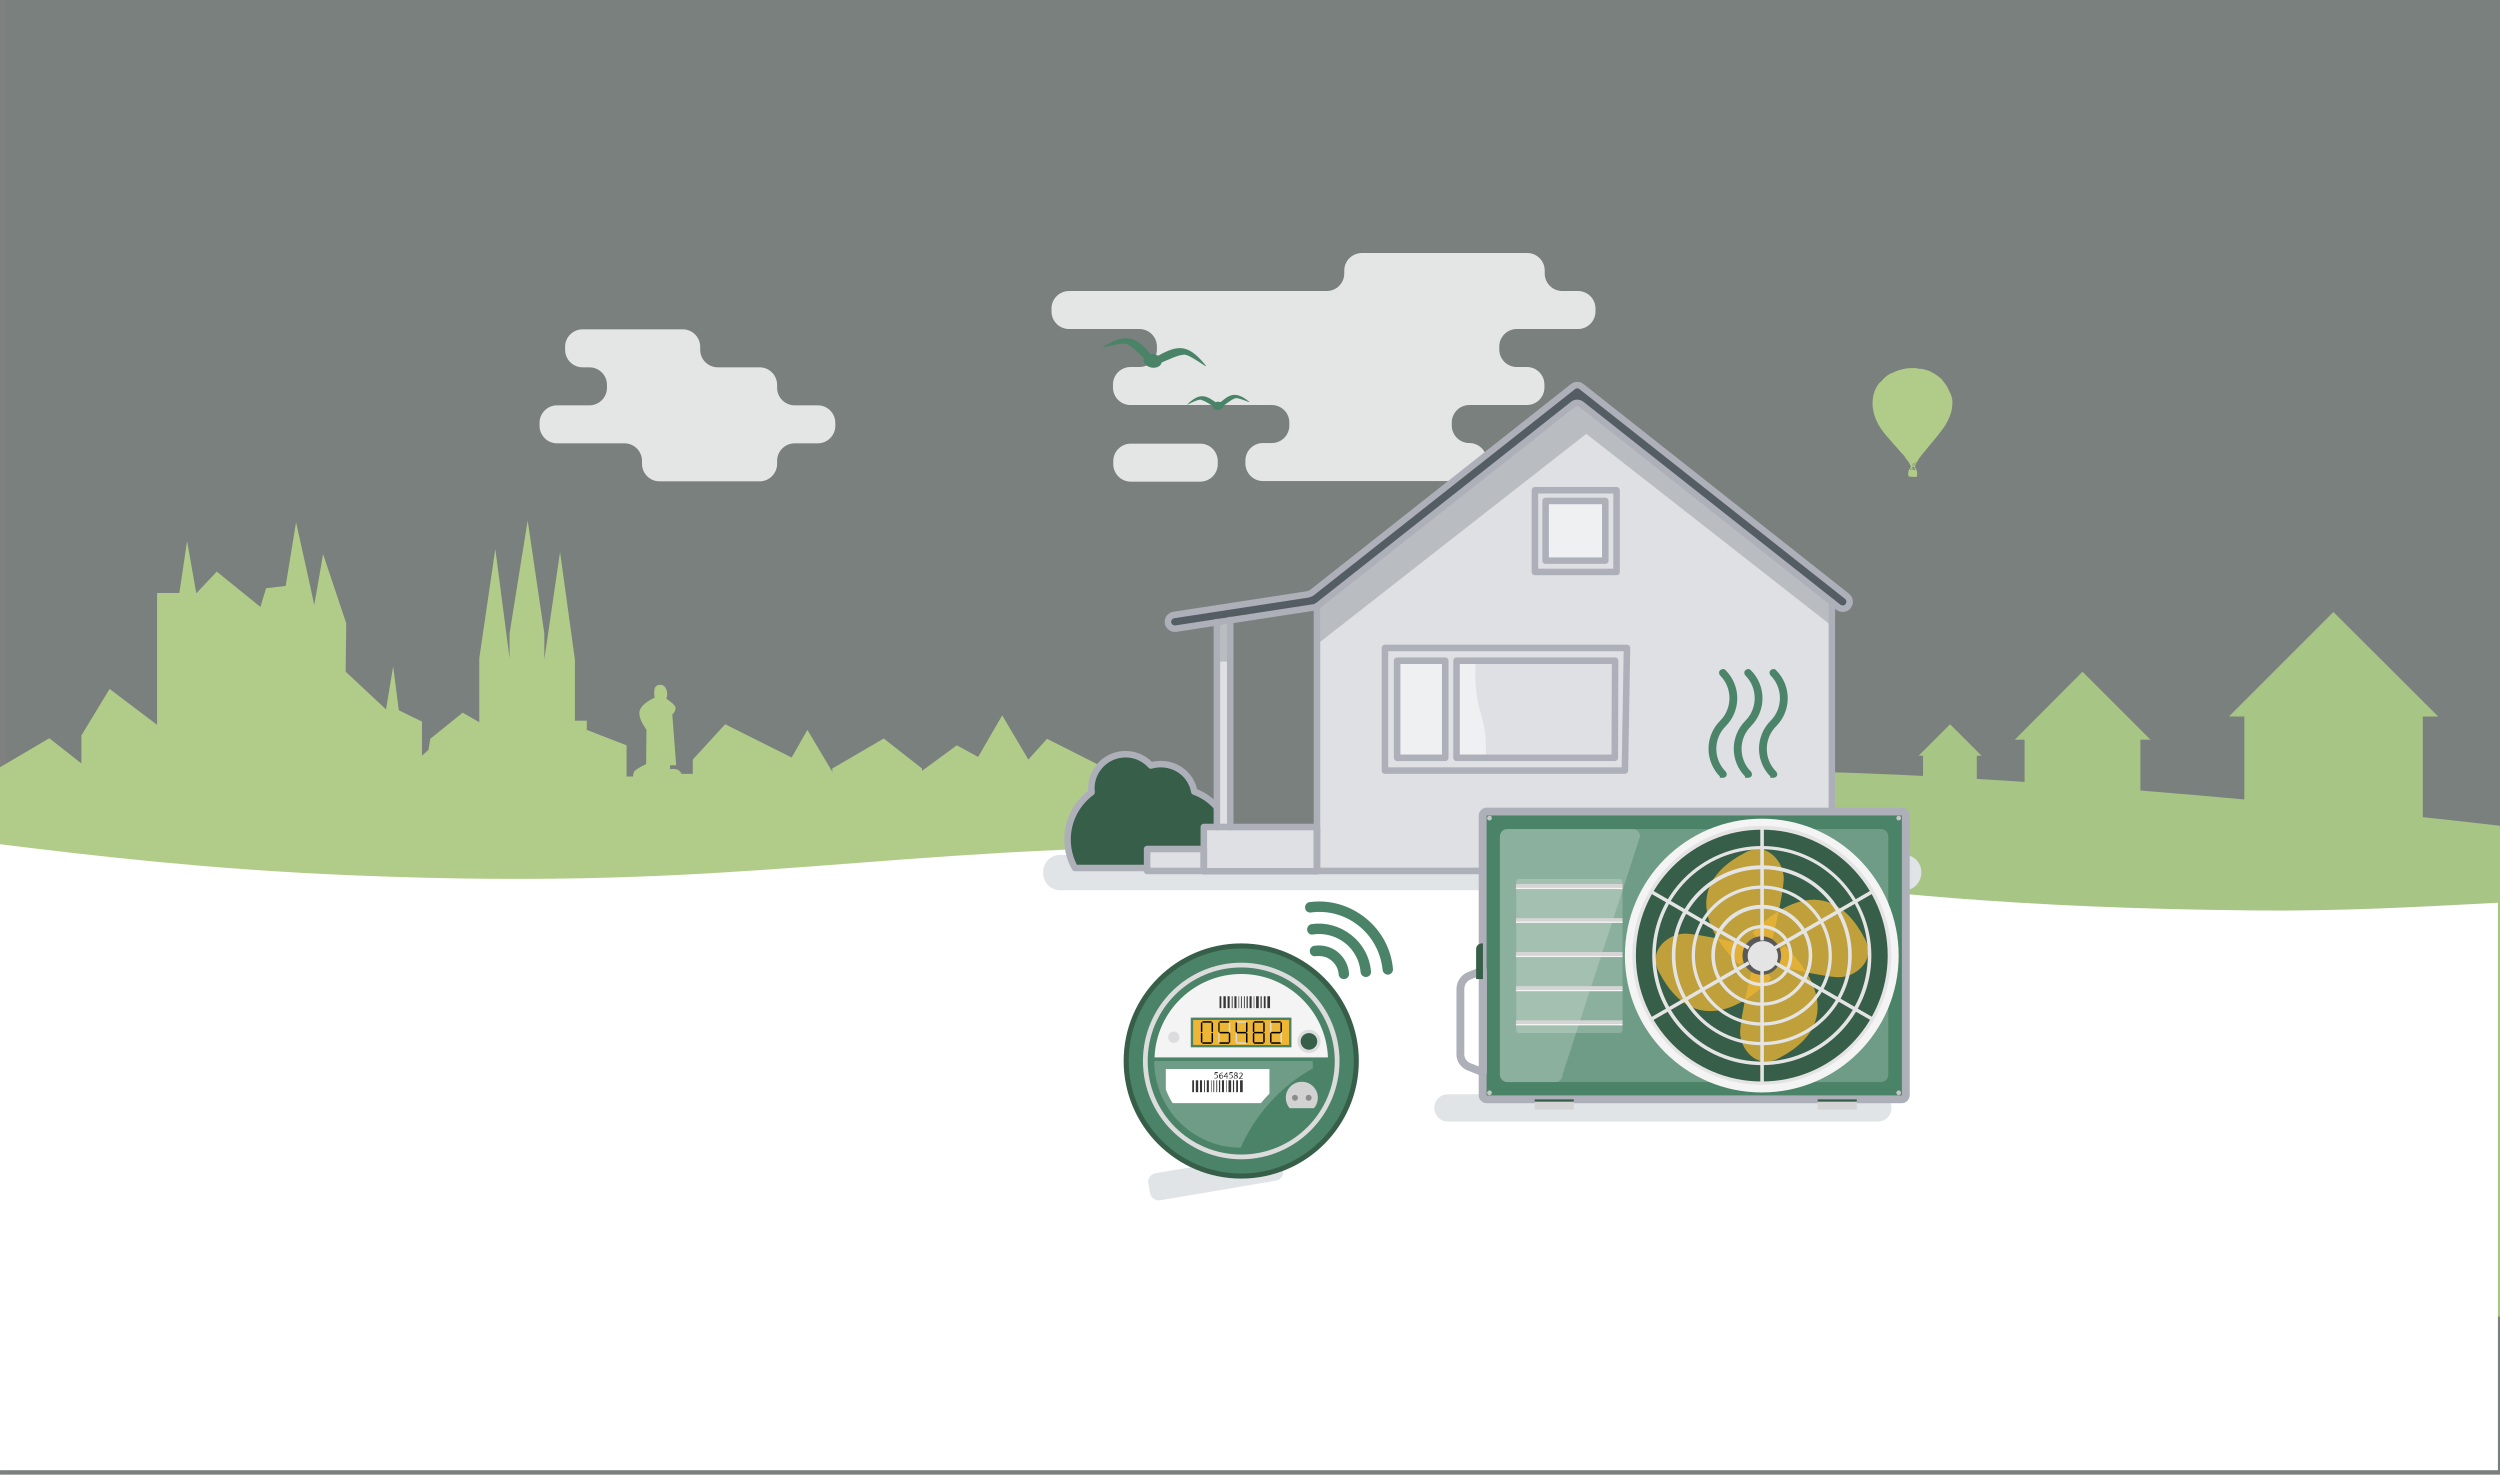 <?xml version="1.0" encoding="utf-8"?>
<!-- Generator: Adobe Illustrator 27.8.0, SVG Export Plug-In . SVG Version: 6.00 Build 0)  -->
<svg version="1.1" xmlns="http://www.w3.org/2000/svg" xmlns:xlink="http://www.w3.org/1999/xlink" x="0px" y="0px"
	 viewBox="0 0 841.9 496.6" style="enable-background:new 0 0 841.9 496.6;" xml:space="preserve">
<rect x="0" y="0" width="841.9" height="496.6" fill="#808080" stroke="none"/>
<style type="text/css">
	.st0{fill:#B1CC88;}
	.st1{fill:#4B8368;fill-opacity:0.1;}
	.st2{opacity:0.8;}
	.st3{fill:#FFFFFF;}
	.st4{display:none;}
	.st5{display:inline;}
	.st6{fill:#365E48;}
	.st7{opacity:0.2;fill:#365E48;}
	.st8{fill:#B2CD89;}
	.st9{fill:#4B8468;}
	.st10{opacity:0.5;fill:#4B8468;}
	.st11{opacity:0.2;fill:#31363A;}
	.st12{fill:#EDB635;}
	.st13{opacity:0.5;fill:#EDB635;}
	.st14{fill:#C31D27;}
	.st15{opacity:0.5;fill:#C31D27;}
	.st16{opacity:0.3;fill:#B2CD89;}
	.st17{opacity:0.7;fill:#B2CD89;}
	.st18{opacity:0.2;fill:#B2CD89;}
	.st19{fill:#E1E4E7;}
	.st20{fill:none;stroke:#AEB0B9;stroke-width:2.196;stroke-linecap:round;stroke-linejoin:round;stroke-miterlimit:10;}
	.st21{fill:#DEE0E4;}
	.st22{opacity:0.5;}
	.st23{fill:#9499A0;}
	.st24{fill:#545C64;}
	.st25{opacity:0.5;fill:#FFFFFF;}
	.st26{fill:none;stroke:#AEB0B9;stroke-width:2.196;stroke-linejoin:round;}
	.st27{fill:#4B8368;}
	.st28{fill:none;stroke:#AEB0B9;stroke-width:2.641;stroke-linecap:round;stroke-linejoin:round;stroke-miterlimit:10;}
	.st29{opacity:0.2;fill:#FFFFFF;enable-background:new    ;}
	.st30{fill:#F4F4F4;}
	.st31{opacity:0.75;}
	.st32{fill:#595959;}
	.st33{fill:#8D8D8D;}
	.st34{fill:#E4E4E4;}
	.st35{fill:#CACACA;}
	.st36{fill:#F1F1F1;}
	.st37{fill:#C7C7C7;}
	.st38{fill:#D4D4D4;}
	.st39{fill:none;stroke:#4B8468;stroke-width:2.275;stroke-miterlimit:10;}
	.st40{fill:#DCDCDC;}
	.st41{opacity:0.2;enable-background:new    ;}
	.st42{fill:#363636;}
	.st43{fill:#DCDCDE;}
	.st44{fill:#D2D2D2;}
	.st45{fill:#8C8C8C;}
</style>
<g id="Layer">
	<g>
		<path class="st0" d="M0.4,297.3c77.1,0,126.5-26.6,283.3-12.5c116.4,10.4,130.1-5.6,247.7-22.4c80.7-11.6,310.6,15.7,310.6,15.7
			v165.3L0,420.2L0.4,297.3z"/>
		<polygon class="st0" points="821.1,241.3 785.8,206.1 750.6,241.3 755.8,241.3 755.8,284.7 815.9,284.7 815.9,241.3 		"/>
		<polygon class="st0" points="667.3,254.5 656.7,243.9 646.1,254.5 647.6,254.5 647.6,268.7 665.7,268.7 665.7,254.5 		"/>
		<polygon class="st0" points="724.2,249.1 701.3,226.2 678.5,249.1 681.8,249.1 681.8,279.6 720.8,279.6 720.8,249.1 		"/>
	</g>
	<rect id="bg_00000122699275559944321190000009330964211095638419_" x="2.1" class="st1" width="841.9" height="496.4"/>
	<g class="st2">
		<path class="st3" d="M404.2,162.2h-23.4c-3.3,0-5.9-2.7-5.9-5.9v-1c0-3.3,2.7-5.9,5.9-5.9h23.4c3.3,0,5.9,2.7,5.9,5.9v1
			C410.1,159.6,407.4,162.2,404.2,162.2z"/>
		<path class="st3" d="M204.4,130.6v-1c0-3.3-2.7-5.9-5.9-5.9h-2.3c-3.3,0-5.9-2.7-5.9-5.9v-1c0-3.3,2.7-5.9,5.9-5.9h33.7
			c3.3,0,5.9,2.7,5.9,5.9v1c0,3.3,2.7,5.9,5.9,5.9h14.1c3.3,0,5.9,2.7,5.9,5.9v1c0,3.3,2.7,5.9,5.9,5.9h7.8c3.3,0,5.9,2.7,5.9,5.9v1
			c0,3.3-2.7,5.9-5.9,5.9h-7.8c-3.3,0-5.9,2.7-5.9,5.9v1c0,3.3-2.7,5.9-5.9,5.9h-33.7c-3.3,0-5.9-2.7-5.9-5.9v-1
			c0-3.3-2.7-5.9-5.9-5.9h-22.7c-3.3,0-5.9-2.7-5.9-5.9v-1c0-3.3,2.7-5.9,5.9-5.9h10.9C201.7,136.5,204.4,133.9,204.4,130.6z"/>
		<path class="st3" d="M458.7,85.2h55.6c3.3,0,5.9,2.7,5.9,5.9v1c0,3.3,2.7,5.9,5.9,5.9h5.3c3.3,0,5.9,2.7,5.9,5.9v1
			c0,3.3-2.7,5.9-5.9,5.9h-20.6c-3.3,0-5.9,2.7-5.9,5.9v1c0,3.3,2.7,5.9,5.9,5.9h3.4c3.3,0,5.9,2.7,5.9,5.9v1c0,3.3-2.7,5.9-5.9,5.9
			h-19.4c-3.3,0-5.9,2.7-5.9,5.9v1c0,3.3,2.7,5.9,5.9,5.9l0,0c3.3,0,5.9,2.7,5.9,5.9v1c0,3.3-2.7,5.9-5.9,5.9h-69.5
			c-3.3,0-5.9-2.7-5.9-5.9v-1c0-3.3,2.7-5.9,5.9-5.9h3c3.3,0,5.9-2.7,5.9-5.9v-1c0-3.3-2.7-5.9-5.9-5.9h-47.6
			c-3.3,0-5.9-2.7-5.9-5.9v-1c0-3.3,2.7-5.9,5.9-5.9h3c3.3,0,5.9-2.7,5.9-5.9v-1c0-3.3-2.7-5.9-5.9-5.9H360c-3.3,0-5.9-2.7-5.9-5.9
			v-1c0-3.3,2.7-5.9,5.9-5.9h86.8c3.3,0,5.9-2.7,5.9-5.9v-1C452.7,87.8,455.4,85.2,458.7,85.2z"/>
	</g>
	<g>
		<polygon class="st0" points="346.3,255.8 337.5,240.9 329.4,254.9 322.2,251 309.4,260.4 309.4,336.6 373,336.6 373,259.1 
			352.6,248.8 		"/>
		<polygon class="st0" points="297.6,248.7 280.3,258.8 280.3,336.6 310.5,336.6 310.5,258.8 		"/>
		<polygon class="st0" points="562.8,262.1 553.8,251 545.5,261.4 538.2,258.5 525,265.6 525,322.6 590.2,322.6 590.2,264.6 
			569.2,256.9 		"/>
		<polygon class="st0" points="508.9,256.8 491.2,264.4 491.2,322.6 522.2,322.6 522.2,264.4 		"/>
		<path class="st0" d="M266.6,255.1l-22.4-11.2l-10.9,11.9v4.8h-3.8c0,0-0.5-1.2-1.6-1.5c-1.1-0.3-2.3-0.1-2.3-0.1l0.1-1.3h2
			l-1.3-17.1c0,0,1.1-0.9,1.1-2.2c0-0.9-1.9-2.3-3.1-3.1c0.2-0.5,0.3-1,0.3-1.6c0-1.7-1-3.1-2.2-3.1c-2.1,0-2.2,1.4-2.2,3.1
			c0,0.5,0.1,0.9,0.2,1.3l-0.2,0c-1.3,0.6-5,2.6-5,5.1c0,2.6,2.4,5.6,2.4,5.6l-0.1,11.6c0,0-3.4,1.6-4,2.5c-0.5,0.9-0.4,1.7-0.4,1.7
			H211V251l-13.4-5.2v-3.1h-4v-20.6l-5-36.2l-5.3,36.2v-8.8l-5.6-38l-6.1,38v8.4l-4.8-36.8l-5.4,36.8v21.5l-5.6-3.2l-10.9,8.8
			l-0.6,3.7l-2.2,2V243l-7.8-3.8l-1.9-14.8l-2.4,14.5l-13.6-12.7l0.2-16.3l-7.8-23.3c0,0-3,17.5-3,17.1c0-0.5-6.1-27.8-6.1-27.8
			l-3.5,21.4l-6.6,0.8l-1.9,6.3l-14.7-11.9l-6.9,7.3L63,182.2l-2.6,17.5h-7.5v44.4l-16-12.1l-9.5,15.7v9.4l-10.8-8.5l-17.3,10.2
			v77.8H281v-75.5l-9.1-15.3L266.6,255.1z"/>
	</g>
	<path id="wave_00000068671842879514005510000006992855284665150886_" class="st3" d="M-0.8,284.2c31.6,3.9,70.8,8.6,120.2,10.6
		c133.9,5.5,172-10,303.1-10c150.1,0,174.4,20.3,336.6,21.8c29.1,0.3,55.8-1.2,82.1-2.6v191.1H-0.8V284.2z"/>
	<g class="st4">
		<g class="st5">
			<g>
				<g>
					<path class="st6" d="M3425.2,2437.4C3425.2,2437.4,3425.2,2437.4,3425.2,2437.4L3425.2,2437.4h20.9c9,0,16.2,11.8,16.2,26.3
						s-7.3,26.3-16.2,26.3h-20.8v0c0,0-0.1,0-0.1,0c-9,0-16.2-11.8-16.2-26.3S3416.2,2437.4,3425.2,2437.4z"/>
					<path class="st7" d="M3425.2,2437.4C3425.2,2437.4,3425.2,2437.4,3425.2,2437.4L3425.2,2437.4h20.9c9,0,16.2,11.8,16.2,26.3
						s-7.3,26.3-16.2,26.3h-20.8v0c0,0-0.1,0-0.1,0c-9,0-16.2-11.8-16.2-26.3S3416.2,2437.4,3425.2,2437.4z"/>
				</g>
				<g>
					<path class="st6" d="M3519.6,2437.4C3519.6,2437.4,3519.6,2437.4,3519.6,2437.4L3519.6,2437.4h20.9c9,0,16.2,11.8,16.2,26.3
						s-7.3,26.3-16.2,26.3h-20.8v0c0,0-0.1,0-0.1,0c-9,0-16.2-11.8-16.2-26.3S3510.6,2437.4,3519.6,2437.4z"/>
					<path class="st7" d="M3519.6,2437.4C3519.6,2437.4,3519.6,2437.4,3519.6,2437.4L3519.6,2437.4h20.9c9,0,16.2,11.8,16.2,26.3
						s-7.3,26.3-16.2,26.3h-20.8v0c0,0-0.1,0-0.1,0c-9,0-16.2-11.8-16.2-26.3S3510.6,2437.4,3519.6,2437.4z"/>
				</g>
			</g>
			<path class="st8" d="M3319.9,2417.5l-4.8,4.1c-2.3,1.9-3.2,5-2.6,7.9l1.1,4.6L3319.9,2417.5z"/>
			<g>
				<path class="st9" d="M3311.3,2444.1L3311.3,2444.1c0.8-9,3.2-17.7,6.9-25.9l1.6-3.5h39.6l-20.5,59.1l0,0
					c-7.2-1.8-13.9-5.3-19.5-10.2l-0.5-0.4C3313.5,2458.5,3310.6,2451.4,3311.3,2444.1z"/>
				<path class="st10" d="M3311.3,2444.1L3311.3,2444.1c0.8-9,3.2-17.7,6.9-25.9l1.6-3.5h39.6l-20.5,59.1l0,0
					c-7.2-1.8-13.9-5.3-19.5-10.2l-0.5-0.4C3313.5,2458.5,3310.6,2451.4,3311.3,2444.1z"/>
			</g>
			<g>
				<path class="st8" d="M3363.9,2490c9,0,16.2-11.8,16.2-26.3s-7.3-26.3-16.2-26.3H3343v52.6H3363.9z"/>
				<ellipse class="st8" cx="3342.9" cy="2463.7" rx="16.2" ry="26.3"/>
				<ellipse class="st11" cx="3342.9" cy="2463.7" rx="11.4" ry="16.6"/>
			</g>
			<g>
				<path class="st12" d="M3482.4,2473.8l39.1-62.7c0,0-30.9-31.2-98.4-31.2c-58.4,0-93.4,19.3-103.2,34.9l23.2,22.7
					c22.4,0,22.3,23.8,25.4,33.8c0.5,1.6,1.9,2.6,3.5,2.6H3482.4"/>
				<path class="st13" d="M3431.3,2473.8l24.7-17.2l65.5-45.5c0,0-30.9-31.2-98.4-31.2c-58.4,0-93.4,19.3-103.2,34.9l23.2,22.7
					c22.4,0,22.3,23.8,25.4,33.8c0.5,1.6,1.9,2.6,3.5,2.6h110.5"/>
			</g>
			<g>
				<path class="st8" d="M3458.3,2490c9,0,16.2-11.8,16.2-26.3s-7.3-26.3-16.2-26.3h-20.8v52.6H3458.3z"/>
				<ellipse class="st8" cx="3437.4" cy="2463.7" rx="16.2" ry="26.3"/>
				<ellipse class="st11" cx="3437.4" cy="2463.7" rx="11.4" ry="16.6"/>
			</g>
			<g>
				<path class="st14" d="M3466,2468.6c-2-11.7-13.7-31.2-28.5-31.2l-14.4-26.3c0,0,86.5,0,98.4,0c6.3,0,35.6,10.6,46.3,21.3
					c7.5,7.5,8.3,15,9.1,34.2c0.2,3.9-3.4,7.3-7.7,7.3c-36.3,0-80.2,0.1-96.2,0.2C3469.4,2474,3466.5,2471.8,3466,2468.6z"/>
				<path class="st15" d="M3466,2468.6c-2-11.7-13.7-31.2-28.5-31.2l-14.4-26.3c0,0,86.5,0,98.4,0c6.3,0,35.6,10.6,46.3,21.3
					c7.5,7.5,8.3,15,9.1,34.2c0.2,3.9-3.4,7.3-7.7,7.3c-36.3,0-80.2,0.1-96.2,0.2C3469.4,2474,3466.5,2471.8,3466,2468.6z"/>
			</g>
			<path class="st16" d="M3423.1,2379.9c67.1,0,97.7,30.8,98.4,31.2c0,0,0,0,0,0h-67.9c0,0-29.2-25.2-48.5-30.6
				C3410.8,2380.1,3416.8,2379.9,3423.1,2379.9z"/>
			<path class="st17" d="M3507,2438c-9.3-3.5-37.4-13.4-45.1-10.9s10.9,11.8,15.6,13c4.7,1.2,7.7-1.2,14.8,2.2
				S3518.3,2442.2,3507,2438z"/>
			<path class="st14" d="M3391.7,2474.2c0.1,0,0.1,0,0.2-0.1c0.2-0.1,0.2-0.3,0.1-0.5c-0.1-0.2-13.9-20.9-13.9-62.5
				c0-0.2-0.2-0.4-0.4-0.4c-0.2,0-0.4,0.2-0.4,0.4c0,41.8,13.9,62.7,14,62.9C3391.5,2474.1,3391.6,2474.2,3391.7,2474.2z"/>
			<path class="st18" d="M3540.8,2442.1C3540.8,2442.1,3540.8,2442.1,3540.8,2442.1l18.8-4.3c0.2,0,0.3-0.2,0.3-0.4
				c0-0.2-0.2-0.3-0.4-0.3l-18.6,4.3l-30.8-3.5c-0.2,0-0.4,0.1-0.4,0.3c0,0.2,0.1,0.4,0.3,0.4L3540.8,2442.1
				C3540.7,2442.1,3540.8,2442.1,3540.8,2442.1z"/>
			<path class="st18" d="M3343,2437.8c0.1,0,0.2,0,0.3-0.1c0.1-0.1,0.1-0.4,0-0.5c-6.5-6.4-10-21.4-10-29.7c0-0.2-0.2-0.4-0.4-0.4
				c-0.2,0-0.4,0.2-0.4,0.4c0,8.5,3.6,23.7,10.2,30.2C3342.8,2437.7,3342.9,2437.8,3343,2437.8z"/>
			<path class="st8" d="M3395.6,2418.2h-9.3c-0.7,0-1.3-0.6-1.3-1.3l0,0c0-0.7,0.6-1.3,1.3-1.3h9.3c0.7,0,1.3,0.6,1.3,1.3l0,0
				C3396.9,2417.7,3396.3,2418.2,3395.6,2418.2z"/>
			<path class="st8" d="M3354.8,2418.2h-9.3c-0.7,0-1.3-0.6-1.3-1.3l0,0c0-0.7,0.6-1.3,1.3-1.3h9.3c0.7,0,1.3,0.6,1.3,1.3l0,0
				C3356.1,2417.7,3355.5,2418.2,3354.8,2418.2z"/>
			<path class="st17" d="M3560.1,2438.3c1.9-1.2,5.1-3,8.6-4.9c2,2.2,3.5,4.5,4.6,7.1c-1.1,0.2-2.3,0.7-3.8,1.9
				C3565,2445.8,3552.8,2442.8,3560.1,2438.3z"/>
			<path class="st16" d="M3441.6,2411.1h-94.9c-4.9,0-9.6-1.3-13.8-3.6l0,0c0,0,15.4-13.9,46.3-20c12.7-2.5,24.7-3.4,28.4-3.2
				C3416.4,2389,3430,2398.8,3441.6,2411.1z"/>
			<path class="st8" d="M3498.5,2469.4h67.4c1.6,0,2.5-1.9,1.4-3.1l-1.7-2c-0.4-0.4-0.9-0.6-1.4-0.6h-64c-0.5,0-1.1,0.2-1.4,0.6
				l-1.7,2C3496,2467.5,3496.9,2469.4,3498.5,2469.4z"/>
			<path class="st8" d="M3321.6,2438.1l4.2,0.8v-11.5l-4.2,0.8c-0.6,0.1-1,0.9-1,1.8v6.3C3320.6,2437.2,3321,2437.9,3321.6,2438.1z"
				/>
		</g>
	</g>
	<g>
		<path class="st19" d="M641.3,299.8H357c-3.1,0-5.7-2.5-5.7-5.7v-0.5c0-3.1,2.5-5.7,5.7-5.7h284.3c3.1,0,5.7,2.5,5.7,5.7v0.5
			C646.9,297.3,644.4,299.8,641.3,299.8z"/>
		<g>
			<path class="st6" d="M402.2,266.6c-0.3-1.7-1-3.3-2.1-4.8c-3-3.9-8-5.3-12.5-4c-2.7-3-6.9-4.5-11.2-3.5
				c-5.7,1.3-9.5,6.8-8.8,12.5c-4.9,3.6-8.1,9.4-8.1,15.9c0,3.5,0.9,6.8,2.5,9.6h49.9c1.4-2.6,2.3-5.6,2.3-8.8
				C414.2,275.8,409.2,269.1,402.2,266.6z"/>
		</g>
		<path class="st20" d="M402.2,266.6c-0.3-1.7-1-3.3-2.1-4.8c-3-3.9-8-5.3-12.5-4c-2.7-3-6.9-4.5-11.2-3.5
			c-5.7,1.3-9.5,6.8-8.8,12.5c-4.9,3.6-8.1,9.4-8.1,15.9c0,3.5,0.9,6.8,2.5,9.6h49.9c1.4-2.6,2.3-5.6,2.3-8.8
			C414.2,275.8,409.2,269.1,402.2,266.6z"/>
		<g>
			<polygon class="st21" points="530.8,132.7 443.5,201 443.5,278.5 414.3,278.5 414.3,206.8 409.8,206.8 409.8,278.5 405.4,278.5 
				405.4,285.9 386.3,285.9 386.3,293.3 616.9,293.3 616.9,200 			"/>
		</g>
		<g class="st22">
			<g>
				<rect x="409.8" y="206.8" class="st23" width="4.5" height="16"/>
			</g>
			<g>
				<polygon class="st23" points="530.8,132.7 443.5,201 443.5,217 534.2,146.1 616.9,210.8 616.9,200 				"/>
			</g>
		</g>
		<path class="st24" d="M619.1,204.5l-86.5-68.3c-0.9-0.7-2.1-0.7-2.9,0l-85.8,67.7c-0.5,0.4-1,0.6-1.7,0.7l-46.2,7.1
			c-1.4,0.2-2.7-0.9-2.7-2.3l0,0c0-1.1,0.8-2.1,2-2.3l44.9-6.9c0.6-0.1,1.2-0.3,1.7-0.7l87.8-69.3c0.9-0.7,2.1-0.7,2.9,0l89.4,70.6
			c0.9,0.7,1.2,2.1,0.5,3.1l-0.1,0.1C621.8,205.1,620.2,205.3,619.1,204.5z"/>
		<rect x="470.5" y="222.5" class="st25" width="16.2" height="32.7"/>
		<path class="st25" d="M500.3,255.2h-9.7v-32.7h6.4c0,0-0.5,3.9,0.1,10s2.7,10.2,3.1,15S500.3,255.2,500.3,255.2z"/>
		<g>
			<polyline class="st20" points="443.5,204.2 443.5,293.3 616.9,293.3 616.9,202.8 			"/>
			<rect x="405.4" y="278.5" class="st20" width="38.1" height="14.9"/>
			<line class="st20" x1="414.3" y1="208.8" x2="414.3" y2="278.5"/>
			<line class="st20" x1="409.8" y1="278.5" x2="409.8" y2="209.5"/>
			<rect x="386.3" y="285.9" class="st20" width="19.1" height="7.4"/>
			<path class="st20" d="M619.1,204.5l-86.5-68.3c-0.9-0.7-2.1-0.7-2.9,0l-85.8,67.7c-0.5,0.4-1,0.6-1.7,0.7l-46.2,7.1
				c-1.4,0.2-2.7-0.9-2.7-2.3l0,0c0-1.1,0.8-2.1,2-2.3l44.9-6.9c0.6-0.1,1.2-0.3,1.7-0.7l87.8-69.3c0.9-0.7,2.1-0.7,2.9,0l89.4,70.6
				c0.9,0.7,1.2,2.1,0.5,3.1l-0.1,0.1C621.8,205.1,620.2,205.3,619.1,204.5z"/>
		</g>
		<g class="st4">
			<g class="st5">
				<g>
					<path class="st6" d="M694.2,191.8c0-11-8.3-19.9-18.9-21.2c0-0.1,0-0.3,0-0.4c0-13.9-11.3-25.2-25.2-25.2
						c-9.2,0-17.2,4.9-21.6,12.2c-5-2.9-11.3-3.3-16.9-0.7c-8.9,4.1-12.9,14.4-9.4,23.4c-5.8,4.6-9.6,11.8-9.6,19.8
						c0,13.9,11.3,25.2,25.2,25.2c0.1,0,0.3,0,0.4,0c1.2,9.9,11,15.6,20.5,15.6c-0.2,9.8-0.5,53.4-0.5,53.4h12.1l-1.1-55.6
						c18.1,8.6,34.9-6.6,34.9-18.3c0-3.2-0.7-6.2-2-8.9C689.4,207.5,694.2,200.2,694.2,191.8z"/>
				</g>
			</g>
			<g class="st5">
				<g>
					<path class="st26" d="M694.2,191.8c0-11-8.3-19.9-18.9-21.2c0.3-14.1-11.2-25.7-25.2-25.6c-9.2,0-17.2,4.9-21.6,12.2
						c-14.9-8.5-32.6,6.5-26.3,22.7c-5.8,4.6-9.6,11.8-9.6,19.8c0,14.1,11.6,25.5,25.6,25.2c1.2,9.9,11,15.6,20.5,15.6
						c-0.2,9.8-0.5,53.4-0.5,53.4h12.1l-1.1-55.6c18.1,8.6,34.9-6.6,34.9-18.3c0-3.2-0.7-6.2-2-8.9
						C689.4,207.5,694.2,200.2,694.2,191.8L694.2,191.8z"/>
				</g>
			</g>
		</g>
		<g>
			<polygon class="st20" points="547.2,259.5 466.4,259.5 466.4,218.2 547.9,218.2 			"/>
			<rect x="470.5" y="222.5" class="st20" width="16.2" height="32.7"/>
			<polygon class="st20" points="543.9,222.5 490.5,222.5 490.5,255.2 543.8,255.2 			"/>
		</g>
		<rect x="516.9" y="165.1" class="st20" width="27.5" height="27.5"/>
		<rect x="520.5" y="168.7" class="st25" width="20.1" height="20.1"/>
		<rect x="520.5" y="168.7" class="st20" width="20.1" height="20.1"/>
		<g>
			<g id="Q2lmz6_00000176019134632691013150000006638086293790457508_">
				<g>
					<path class="st27" d="M405.9,122.9c-6.3-7.8-9.9-6.5-17.2-2.4c-0.6,4.5,5.5-0.6,9.6-1C400.1,118.6,407.6,125,405.9,122.9z"/>
				</g>
			</g>
			<g id="Q2lmz6_00000116941089633274164450000013334974356453983883_">
				<g>
					<path class="st27" d="M371.7,116.6c8.6-5.1,11.5-2.5,16.9,3.9c-1.1,4.4-5-2.5-8.6-4.4C378.6,114.7,369.3,117.9,371.7,116.6z"/>
				</g>
			</g>
			
				<ellipse transform="matrix(0.182 -0.983 0.983 0.182 198.16 481.025)" class="st27" cx="388.2" cy="121.4" rx="2.3" ry="3.1"/>
		</g>
		<g>
			<g id="Q2lmz6_00000090994200488871065080000002473053320080561282_">
				<g>
					<path class="st27" d="M420.6,135.2c-4.7-3.7-6.6-2.4-10.3,0.9c0.3,2.7,3.1-1.1,5.5-1.9C416.7,133.5,421.9,136.2,420.6,135.2z"
						/>
				</g>
			</g>
			<g id="Q2lmz6_00000030482661864669486840000010194760883824652951_">
				<g>
					<path class="st27" d="M399.9,136.1c4.3-4.1,6.4-3,10.3,0c0,2.7-3.2-0.8-5.6-1.4C403.7,134,398.7,137.1,399.9,136.1z"/>
				</g>
			</g>
			
				<ellipse transform="matrix(0.999 -4.230021e-02 4.230021e-02 0.999 -5.414 17.472)" class="st27" cx="410.2" cy="136.7" rx="1.8" ry="1.4"/>
		</g>
	</g>
	<path class="st19" d="M429.7,397.6l-39,6.6c-1.6,0.3-3.1-0.8-3.4-2.4l-0.6-3.3c-0.3-1.6,0.8-3.1,2.4-3.4l39-6.6
		c1.6-0.3,3.1,0.8,3.4,2.4l0.6,3.3C432.3,395.9,431.2,397.4,429.7,397.6z"/>
	<path class="st0" d="M657.5,135.3c0,1.9-0.3,3.4-0.9,4.9c-0.4,1-0.9,2-1.5,3c-0.4,0.7-1,1.4-1.5,2.1c-0.6,0.8-1.2,1.5-1.8,2.3
		c-0.5,0.6-1,1.2-1.5,1.8c-0.6,0.7-1.2,1.4-1.8,2.2c-0.5,0.6-1,1.1-1.4,1.7c-0.3,0.3-0.5,0.7-0.8,1c-0.4,0.7-0.8,1.5-1.2,2.2
		c-0.3,0.5-0.2,0.9,0,1.4c0.1,0.3,0.3,0.5,0.4,0.7c0,0.1,0.1,0.2,0.1,0.3c0,0.4,0,0.9,0,1.3c0,0.3-0.1,0.4-0.4,0.4
		c-0.7,0-1.5,0-2.2-0.1c-0.2,0-0.4-0.3-0.4-0.5c0-0.5,0-1,0.1-1.4c0.1-0.3,0.3-0.6,0.5-0.9c0.1-0.2,0.2-0.3,0.3-0.5
		c0-0.1,0-0.1,0-0.2c-0.3-0.5-0.5-1.1-0.9-1.6c-0.2-0.3-0.5-0.6-0.7-0.9c-0.1-0.1-0.1-0.1-0.2-0.2c-0.3-0.8-0.9-1.3-1.5-1.9
		c-0.9-1.1-1.9-2.2-2.8-3.2c-0.8-0.9-1.5-1.8-2.3-2.6c-0.9-1.1-1.8-2.3-2.5-3.6c-0.8-1.4-1.4-2.9-1.7-4.4c-0.4-1.7-0.4-3.4-0.1-5.1
		c0.2-1.2,0.7-2.4,1.3-3.4c0.4-0.7,0.8-1.3,1.5-1.7c0.1-0.1,0.1-0.2,0.2-0.3c0.5-0.6,1.1-1.1,1.7-1.6c0.6-0.4,1.2-0.8,2-1
		c0.3-0.1,0.5-0.3,0.8-0.4c0.7-0.3,1.4-0.5,2.2-0.7c0.8-0.2,1.6-0.4,2.4-0.4c1.1,0,2.2-0.2,3.3,0.2c0.1,0,0.1,0,0.2,0
		c0.5,0,1,0,1.5,0.2c0.4,0.1,0.8,0.2,1.1,0.3c0.6,0.1,1.1,0.4,1.6,0.7c0.3,0.2,0.6,0.3,0.9,0.5c0.3,0.2,0.7,0.4,1,0.7
		c0.3,0.2,0.5,0.3,0.7,0.5c0.5,0.4,0.9,0.8,1.2,1.3c0.3,0.4,0.6,0.8,0.9,1.2c0.5,0.7,0.9,1.5,1.2,2.3
		C657.2,133.1,657.5,134.3,657.5,135.3z M644.6,157.2c-0.2,0-0.4,0-0.5,0c-0.1,0-0.2,0.1-0.1,0.2c0.1,0.3,0.2,0.5,0.2,0.8
		c0,0,0.1,0.1,0.1,0.1c0,0,0.1-0.1,0.1-0.1C644.5,157.9,644.6,157.5,644.6,157.2z M644.8,157.4C644.8,157.4,644.7,157.4,644.8,157.4
		c-0.1,0.3-0.2,0.6-0.3,0.9c0.2,0,0.3,0,0.5,0C644.9,158,644.8,157.7,644.8,157.4z M644.7,155.9c-0.2,0.1-0.4,0.2-0.5,0.4
		c-0.3,0.4-0.2,0.3-0.1,0.6c0.1-0.2,0.2-0.4,0.3-0.6c0.2,0.1,0.3,0.2,0.2,0.4c0,0,0,0.1,0.1,0.2c0,0,0,0,0.1,0
		C644.7,156.5,644.7,156.3,644.7,155.9z M643.7,157.5C643.7,157.5,643.7,157.5,643.7,157.5c-0.2,0.2-0.4,0.5-0.5,0.7
		c0,0,0,0.1,0.1,0.1c0.1-0.1,0.3-0.1,0.3-0.2C643.6,157.9,643.6,157.7,643.7,157.5z M645.5,158.3c-0.1-0.2-0.3-0.5-0.4-0.7
		c0,0,0,0,0,0c0,0.2,0.1,0.5,0.1,0.7C645.3,158.3,645.4,158.3,645.5,158.3z M645.2,156.2C645.2,156.2,645.3,156.2,645.2,156.2
		c0.3-0.3,0.5-0.7,0.7-1.1c0,0,0,0-0.1,0C645.6,155.4,645.4,155.8,645.2,156.2z M643.9,157.7C643.9,157.7,643.9,157.7,643.9,157.7
		c-0.1,0.2-0.1,0.4-0.1,0.5c0.1,0,0.2,0,0.3,0C644.1,158.1,644,157.9,643.9,157.7z M645.4,155.6c-0.4,0.2-0.4,0.2-0.4,0.6
		C645.2,156,645.3,155.8,645.4,155.6z"/>
	<path class="st19" d="M632.4,377.7H487.6c-2.5,0-4.6-2-4.6-4.6l0,0c0-2.5,2-4.6,4.6-4.6h144.8c2.5,0,4.6,2,4.6,4.6l0,0
		C637,375.7,635,377.7,632.4,377.7z"/>
</g>
<g id="Ebene_1">
</g>
<g id="_x3C_Layer_x3E_">
	<g>
		<g>
			<g>
				<path class="st27" d="M640.5,370.2H500.6c-0.7,0-1.3-0.6-1.3-1.3v-94.3c0-0.7,0.6-1.3,1.3-1.3h139.9c0.7,0,1.3,0.6,1.3,1.3v94.3
					C641.7,369.6,641.2,370.2,640.5,370.2z"/>
				<path class="st28" d="M640.5,370.2H500.6c-0.7,0-1.3-0.6-1.3-1.3v-94.3c0-0.7,0.6-1.3,1.3-1.3h139.9c0.7,0,1.3,0.6,1.3,1.3v94.3
					C641.7,369.6,641.2,370.2,640.5,370.2z"/>
				<path class="st29" d="M505.1,361.9v-80.2c0-1.4,1.1-2.5,2.5-2.5h125.8c1.4,0,2.5,1.1,2.5,2.5v80.2c0,1.4-1.1,2.5-2.5,2.5H507.6
					C506.3,364.4,505.1,363.3,505.1,361.9z"/>
				<path class="st29" d="M505.1,361.9v-80.2c0-1.4,1.1-2.5,2.5-2.5h42.2c1.4,0,2.5,1.1,2.5,2.5l-26.1,80.2c0,1.4-1.1,2.5-2.5,2.5
					h-16.1C506.3,364.4,505.1,363.3,505.1,361.9z"/>
				<circle class="st30" cx="593.3" cy="321.8" r="46.1"/>
				<circle class="st6" cx="593.3" cy="321.8" r="43"/>
				<g>
					<g class="st31">
						<path class="st12" d="M585.7,324.9c0,0-26.4-23.1,2.2-37.9c7.3-3.8,12.9,3.4,12.8,9c-0.2,5.6-3.7,19.8-3.7,19.8L585.7,324.9z"
							/>
					</g>
					<g class="st31">
						<path class="st12" d="M596.5,329.4c0,0-23.1,26.4-37.9-2.2c-3.8-7.3,3.4-12.9,9-12.8c5.6,0.2,19.8,3.7,19.8,3.7L596.5,329.4z"
							/>
					</g>
					<g class="st31">
						<path class="st12" d="M601,318.6c0,0,26.4,23.1-2.2,37.9c-7.3,3.8-12.9-3.4-12.8-9c0.2-5.6,3.7-19.8,3.7-19.8L601,318.6z"/>
					</g>
					<g class="st31">
						<path class="st12" d="M590.2,314.1c0,0,23.1-26.4,37.9,2.2c3.8,7.3-3.4,12.9-9,12.8c-5.6-0.2-19.8-3.7-19.8-3.7L590.2,314.1z"
							/>
					</g>
					<g>
						<path class="st32" d="M599.8,321.8c0,3.6-2.9,6.5-6.5,6.5c-3.6,0-6.5-2.9-6.5-6.5c0-3.6,2.9-6.5,6.5-6.5
							C596.9,315.3,599.8,318.2,599.8,321.8z"/>
					</g>
					<g>
						<path class="st33" d="M597.5,321.8c0,2.3-1.8,4.1-4.1,4.1c-2.3,0-4.1-1.8-4.1-4.1c0-2.3,1.8-4.1,4.1-4.1
							C595.6,317.6,597.5,319.5,597.5,321.8z"/>
					</g>
				</g>
				<g>
					
						<ellipse transform="matrix(0.231 -0.973 0.973 0.231 143.482 824.957)" class="st34" cx="593.3" cy="321.8" rx="5.1" ry="5.1"/>
					<g>
						<rect x="592.8" y="278.8" class="st34" width="1.2" height="37.9"/>
					</g>
					<g>
						<rect x="592.8" y="326.8" class="st34" width="1.2" height="37.9"/>
					</g>
					<g>
						<g>
							<g>
								<path class="st34" d="M593.3,279.4c-23.4,0-42.4,19-42.4,42.4c0,23.4,19,42.4,42.4,42.4s42.4-19,42.4-42.4
									C635.7,298.4,616.7,279.4,593.3,279.4z M593.3,365.3c-24,0-43.6-19.5-43.6-43.6c0-24,19.5-43.6,43.6-43.6
									c24,0,43.6,19.5,43.6,43.6C636.9,345.8,617.4,365.3,593.3,365.3z"/>
							</g>
							<path class="st34" d="M593.3,286c-19.7,0-35.7,16-35.7,35.7c0,19.7,16,35.8,35.7,35.8s35.7-16,35.7-35.8
								C629.1,302,613.1,286,593.3,286z M593.3,358.7c-20.4,0-36.9-16.6-36.9-36.9c0-20.4,16.6-36.9,36.9-36.9
								c20.4,0,36.9,16.6,36.9,36.9C630.3,342.1,613.7,358.7,593.3,358.7z"/>
							<path class="st34" d="M593.3,292.7c-16,0-29.1,13.1-29.1,29.1c0,16,13.1,29.1,29.1,29.1s29.1-13.1,29.1-29.1
								C622.4,305.7,609.4,292.7,593.3,292.7z M593.3,352c-16.7,0-30.3-13.6-30.3-30.3c0-16.7,13.6-30.3,30.3-30.3
								c16.7,0,30.3,13.6,30.3,30.3C623.6,338.4,610,352,593.3,352z"/>
							<path class="st34" d="M593.3,299.3c-12.4,0-22.5,10.1-22.5,22.5c0,12.4,10.1,22.5,22.5,22.5s22.5-10.1,22.5-22.5
								C615.8,309.4,605.7,299.3,593.3,299.3z M593.3,345.4c-13,0-23.6-10.6-23.6-23.6c0-13,10.6-23.6,23.6-23.6
								c13,0,23.6,10.6,23.6,23.6C617,334.8,606.4,345.4,593.3,345.4z"/>
							<path class="st34" d="M593.3,306c-8.7,0-15.8,7.1-15.8,15.8c0,8.7,7.1,15.8,15.8,15.8c8.7,0,15.8-7.1,15.8-15.8
								C609.1,313,602.1,306,593.3,306z M593.3,338.7c-9.4,0-17-7.6-17-17s7.6-17,17-17c9.4,0,17,7.6,17,17S602.7,338.7,593.3,338.7
								z"/>
							<g>
								<path class="st34" d="M593.3,312.6c-5.1,0-9.2,4.1-9.2,9.2c0,5.1,4.1,9.2,9.2,9.2c5.1,0,9.2-4.1,9.2-9.2
									C602.5,316.7,598.4,312.6,593.3,312.6z M593.3,332.1c-5.7,0-10.3-4.6-10.3-10.3s4.6-10.3,10.3-10.3
									c5.7,0,10.3,4.6,10.3,10.3S599,332.1,593.3,332.1z"/>
							</g>
						</g>
						<g>
							
								<rect x="571.9" y="290.8" transform="matrix(0.5 -0.866 0.866 0.5 18.017 650.696)" class="st34" width="1.2" height="37.9"/>
						</g>
						<g>
							
								<rect x="553.6" y="333.2" transform="matrix(0.866 -0.5 0.5 0.866 -90.182 330.911)" class="st34" width="37.9" height="1.2"/>
						</g>
						<g>
							
								<rect x="613.6" y="314.8" transform="matrix(0.5 -0.866 0.866 0.5 18.018 698.754)" class="st34" width="1.2" height="37.9"/>
						</g>
						<g>
							
								<rect x="595.2" y="309.2" transform="matrix(0.866 -0.5 0.5 0.866 -72.595 348.516)" class="st34" width="37.9" height="1.2"/>
						</g>
					</g>
				</g>
				<g>
					<g>
						<g>
							<rect x="510.5" y="297.7" class="st35" width="35.9" height="1.2"/>
						</g>
						<rect x="510.5" y="298.9" class="st36" width="35.9" height="0.5"/>
					</g>
					<g>
						<g>
							<rect x="510.5" y="309.2" class="st35" width="35.9" height="1.2"/>
						</g>
						<rect x="510.5" y="310.3" class="st36" width="35.9" height="0.5"/>
					</g>
					<g>
						<g>
							<rect x="510.5" y="320.6" class="st35" width="35.9" height="1.2"/>
						</g>
						<rect x="510.5" y="321.8" class="st36" width="35.9" height="0.5"/>
					</g>
					<g>
						<g>
							<rect x="510.5" y="332.1" class="st35" width="35.9" height="1.2"/>
						</g>
						<rect x="510.5" y="333.3" class="st36" width="35.9" height="0.5"/>
					</g>
					<g>
						<g>
							<rect x="510.5" y="343.6" class="st35" width="35.9" height="1.2"/>
						</g>
						<rect x="510.5" y="344.8" class="st36" width="35.9" height="0.5"/>
					</g>
				</g>
				<path class="st37" d="M640.2,368c0,0.5-0.4,0.8-0.8,0.8s-0.8-0.4-0.8-0.8s0.4-0.8,0.8-0.8S640.2,367.5,640.2,368z"/>
				<path class="st37" d="M640.2,275.5c0,0.5-0.4,0.8-0.8,0.8s-0.8-0.4-0.8-0.8s0.4-0.8,0.8-0.8S640.2,275,640.2,275.5z"/>
				<path class="st37" d="M502.4,368c0,0.5-0.4,0.8-0.8,0.8c-0.5,0-0.8-0.4-0.8-0.8s0.4-0.8,0.8-0.8
					C502,367.2,502.4,367.5,502.4,368z"/>
				<path class="st37" d="M502.4,275.5c0,0.5-0.4,0.8-0.8,0.8c-0.5,0-0.8-0.4-0.8-0.8s0.4-0.8,0.8-0.8
					C502,274.7,502.4,275,502.4,275.5z"/>
				<path class="st28" d="M494.8,359.3l4.6,1.8v-34.3l-4.6,1.8c-1.8,0.7-3,2.5-3,4.5v21.8C491.7,356.8,492.9,358.6,494.8,359.3z"/>
				<path class="st6" d="M497,329.7h2.4v-12h-0.4c-1.1,0-1.9,0.9-1.9,1.9V329.7z"/>
				<g>
					<rect x="516.8" y="370.2" class="st38" width="13.2" height="3.5"/>
					<rect x="516.8" y="370.2" class="st6" width="13.2" height="0.8"/>
				</g>
				<g>
					<rect x="612.1" y="370.2" class="st38" width="13.2" height="3.5"/>
					<rect x="612.1" y="370.2" class="st6" width="13.2" height="0.8"/>
				</g>
			</g>
		</g>
		<path class="st29" d="M545.4,347.9h-33.8c-0.6,0-1-0.5-1-1V297c0-0.6,0.5-1,1-1h33.8c0.6,0,1,0.5,1,1v49.9
			C546.4,347.4,545.9,347.9,545.4,347.9z"/>
	</g>
</g>
<g id="Illustration">
	<g>
		<path class="st39" d="M580.2,260.8c0,0-0.1,0-0.1,0c-4.8-4.8-4.8-12.5,0-17.3c4.6-4.6,4.6-12.2,0-16.8c-0.1-0.1-0.1-0.2,0-0.2
			c0.1-0.1,0.2-0.1,0.2,0c4.8,4.8,4.8,12.5,0,17.3c-4.6,4.6-4.6,12.2,0,16.8c0.1,0.1,0.1,0.2,0,0.2
			C580.3,260.7,580.3,260.8,580.2,260.8z"/>
		<path class="st39" d="M588.7,260.8c0,0-0.1,0-0.1,0c-4.8-4.8-4.8-12.5,0-17.3c4.6-4.6,4.6-12.2,0-16.8c-0.1-0.1-0.1-0.2,0-0.2
			c0.1-0.1,0.2-0.1,0.2,0c4.8,4.8,4.8,12.5,0,17.3c-4.6,4.6-4.6,12.2,0,16.8c0.1,0.1,0.1,0.2,0,0.2
			C588.8,260.7,588.8,260.8,588.7,260.8z"/>
		<path class="st39" d="M597.2,260.8c0,0-0.1,0-0.1,0c-4.8-4.8-4.8-12.5,0-17.3c4.6-4.6,4.6-12.2,0-16.8c-0.1-0.1-0.1-0.2,0-0.2
			c0.1-0.1,0.2-0.1,0.2,0c4.8,4.8,4.8,12.5,0,17.3c-4.6,4.6-4.6,12.2,0,16.8c0.1,0.1,0.1,0.2,0,0.2
			C597.3,260.7,597.3,260.8,597.2,260.8z"/>
	</g>
</g>
<g id="_x2014_ŽÓť_x5F_1">
</g>
<g id="Icon">
	<g>
		<g>
			<circle class="st27" cx="418" cy="357.5" r="39"/>
			<path class="st30" d="M447.2,356.1c-0.6-15.6-13.5-28.1-29.2-28.1c-15.7,0-28.6,12.5-29.2,28.1H447.2z"/>
			<g>
				<path class="st6" d="M418,396.9c-21.9,0-39.6-17.8-39.6-39.6c0-21.9,17.8-39.6,39.6-39.6s39.6,17.8,39.6,39.6
					C457.6,379.1,439.8,396.9,418,396.9z M418,319.4c-20.9,0-37.9,17-37.9,37.9c0,20.9,17,37.9,37.9,37.9c20.9,0,37.9-17,37.9-37.9
					C455.8,336.4,438.8,319.4,418,319.4z"/>
			</g>
			<g>
				<path class="st40" d="M418,390.4c-18.3,0-33.1-14.9-33.1-33.1c0-18.3,14.9-33.1,33.1-33.1c18.3,0,33.1,14.9,33.1,33.1
					C451.1,375.6,436.2,390.4,418,390.4z M418,325.8c-17.4,0-31.5,14.1-31.5,31.5c0,17.4,14.1,31.5,31.5,31.5
					c17.4,0,31.5-14.1,31.5-31.5C449.4,339.9,435.3,325.8,418,325.8z"/>
			</g>
			<g class="st41">
				<g>
					<path class="st3" d="M388.7,357.3c0,16.1,13,29.2,29.1,29.2c5-11.3,13.5-20.7,24.3-26.7v-2.5H388.7z"/>
				</g>
			</g>
			<g>
				<path class="st3" d="M392.6,366.9c0.6,1.6,1.4,3.2,2.3,4.6h29.7c0.9-1.1,1.9-2.2,2.9-3.2V360h-34.9V366.9z"/>
			</g>
			<g>
				<g>
					<rect x="401.5" y="363.8" class="st42" width="0.6" height="4"/>
				</g>
				<g>
					<rect x="402.7" y="363.8" class="st42" width="0.8" height="4"/>
				</g>
				<g>
					<rect x="404.1" y="363.8" class="st42" width="0.7" height="4"/>
				</g>
				<g>
					<rect x="405.5" y="363.8" class="st42" width="0.3" height="4"/>
				</g>
				<g>
					<rect x="406.4" y="363.8" class="st42" width="0.7" height="4"/>
				</g>
				<g>
					<rect x="407.8" y="363.8" class="st42" width="0.2" height="4"/>
				</g>
				<g>
					<rect x="408.6" y="363.8" class="st42" width="0.3" height="4"/>
				</g>
				<g>
					<rect x="409.6" y="363.8" class="st42" width="0.3" height="4"/>
				</g>
				<g>
					<rect x="410.5" y="363.8" class="st42" width="0.4" height="4"/>
				</g>
				<g>
					<rect x="411.5" y="363.8" class="st42" width="0.7" height="4"/>
				</g>
				<g>
					<rect x="412.9" y="363.8" class="st42" width="0.2" height="4"/>
				</g>
				<g>
					<rect x="413.7" y="363.8" class="st42" width="0.9" height="4"/>
				</g>
				<g>
					<rect x="415.2" y="363.8" class="st42" width="0.4" height="4"/>
				</g>
				<g>
					<rect x="416.3" y="363.8" class="st42" width="0.6" height="4"/>
				</g>
				<g>
					<rect x="417.6" y="363.8" class="st42" width="0.9" height="4"/>
				</g>
			</g>
			<g>
				<path class="st42" d="M410.1,361.4h-0.8l-0.1,0.5c0,0,0.1,0,0.2,0c0.2,0,0.3,0,0.5,0.1c0.2,0.1,0.3,0.3,0.3,0.5
					c0,0.4-0.3,0.7-0.8,0.7c-0.2,0-0.4-0.1-0.5-0.1l0.1-0.2c0.1,0.1,0.3,0.1,0.4,0.1c0.3,0,0.5-0.2,0.5-0.5c0-0.3-0.2-0.5-0.6-0.5
					c-0.1,0-0.2,0-0.3,0l0.1-1h1V361.4z"/>
				<path class="st42" d="M411.7,361.4c-0.1,0-0.1,0-0.2,0c-0.4,0.1-0.7,0.4-0.7,0.7h0c0.1-0.1,0.3-0.2,0.5-0.2
					c0.4,0,0.6,0.3,0.6,0.7c0,0.4-0.3,0.7-0.7,0.7c-0.4,0-0.7-0.3-0.7-0.9c0-0.4,0.1-0.7,0.4-0.9c0.2-0.2,0.4-0.3,0.7-0.3
					c0.1,0,0.2,0,0.2,0V361.4z M411.7,362.6c0-0.3-0.2-0.5-0.4-0.5c-0.2,0-0.3,0.1-0.4,0.3c0,0,0,0.1,0,0.1c0,0.3,0.2,0.6,0.5,0.6
					C411.5,363.1,411.7,362.9,411.7,362.6z"/>
				<path class="st42" d="M413.1,363.3v-0.6h-1v-0.2l0.9-1.3h0.3v1.3h0.3v0.2h-0.3v0.6H413.1z M413.1,362.5v-0.7c0-0.1,0-0.2,0-0.3
					h0c-0.1,0.1-0.1,0.2-0.2,0.3l-0.5,0.7v0H413.1z"/>
				<path class="st42" d="M415.1,361.4h-0.8l-0.1,0.5c0,0,0.1,0,0.2,0c0.2,0,0.3,0,0.5,0.1c0.2,0.1,0.3,0.3,0.3,0.5
					c0,0.4-0.3,0.7-0.8,0.7c-0.2,0-0.4-0.1-0.5-0.1l0.1-0.2c0.1,0.1,0.3,0.1,0.4,0.1c0.3,0,0.5-0.2,0.5-0.5c0-0.3-0.2-0.5-0.6-0.5
					c-0.1,0-0.2,0-0.3,0l0.1-1h1V361.4z"/>
				<path class="st42" d="M415.5,362.8c0-0.3,0.2-0.5,0.4-0.6l0,0c-0.2-0.1-0.3-0.3-0.3-0.5c0-0.3,0.3-0.6,0.6-0.6
					c0.4,0,0.6,0.3,0.6,0.5c0,0.2-0.1,0.4-0.3,0.5v0c0.3,0.1,0.4,0.3,0.4,0.5c0,0.4-0.3,0.6-0.7,0.6
					C415.7,363.3,415.5,363.1,415.5,362.8z M416.6,362.8c0-0.3-0.2-0.4-0.5-0.5c-0.2,0.1-0.4,0.2-0.4,0.4c0,0.2,0.2,0.4,0.4,0.4
					C416.4,363.1,416.6,363,416.6,362.8z M415.8,361.7c0,0.2,0.2,0.3,0.4,0.4c0.2-0.1,0.3-0.2,0.3-0.4c0-0.2-0.1-0.3-0.4-0.3
					C416,361.4,415.8,361.5,415.8,361.7z"/>
				<path class="st42" d="M417.2,363.3v-0.2l0.2-0.2c0.5-0.5,0.8-0.8,0.8-1.1c0-0.2-0.1-0.4-0.4-0.4c-0.2,0-0.3,0.1-0.4,0.2
					l-0.1-0.2c0.1-0.1,0.4-0.2,0.6-0.2c0.5,0,0.6,0.3,0.6,0.6c0,0.4-0.3,0.7-0.7,1.1l-0.2,0.2v0h0.9v0.2H417.2z"/>
			</g>
			<g>
				<g>
					<g>
						<rect x="401.7" y="342.7" class="st12" width="33.1" height="9.4"/>
						<polygon class="st43" points="427.9,344.2 427.7,344.5 427.7,347.4 427.7,347.4 427.9,347.6 428.2,347.4 428.2,347.4 
							428.2,344.5 						"/>
					</g>
					<g>
						<g>
							<g>
								<path class="st27" d="M434.9,352.7H401v-10h33.9V352.7z M401.8,351.9h32.3v-8.4h-32.3V351.9z"/>
							</g>
							<polygon points="428.2,348 431.2,348 431.2,348 431.4,347.7 431.2,347.5 431.2,347.5 428.2,347.5 428,347.7 							"/>
						</g>
						<g>
							<polygon points="428,344.2 428.2,344.4 431.2,344.4 431.2,344.4 431.4,344.2 431.2,343.9 431.2,343.9 428.2,343.9 							"/>
						</g>
						<g>
							<polygon points="431.2,344.5 431.2,347.4 431.2,347.4 431.5,347.6 431.7,347.4 431.7,347.4 431.7,344.5 431.5,344.2 							
								"/>
						</g>
						<g>
							<polygon points="428.2,351.5 431.2,351.5 431.2,351.5 431.4,351.3 431.2,351 431.2,351 428.2,351 428,351.3 							"/>
						</g>
						<g>
							<polygon points="428.2,351 428.2,348 428.2,348 427.9,347.8 427.7,348 427.7,348 427.7,351 427.9,351.2 							"/>
						</g>
					</g>
					<g>
						<polygon class="st43" points="431.5,351.2 431.7,351 431.7,348 431.7,348 431.5,347.8 431.2,348 431.2,348 431.2,351 						
							"/>
					</g>
					<g>
						<g>
							<polygon points="422.4,348 425.4,348 425.4,348 425.6,347.7 425.4,347.5 425.4,347.5 422.4,347.5 422.2,347.7 							"/>
						</g>
						<g>
							<polygon points="422.2,344.2 422.4,344.4 425.4,344.4 425.4,344.4 425.6,344.2 425.4,343.9 425.4,343.9 422.4,343.9 							
								"/>
						</g>
						<g>
							<polygon points="422.1,344.2 421.9,344.5 421.9,347.4 421.9,347.4 422.1,347.6 422.4,347.4 422.4,347.4 422.4,344.5 							
								"/>
						</g>
						<g>
							<polygon points="425.4,344.5 425.4,347.4 425.4,347.4 425.7,347.6 425.9,347.4 425.9,347.4 425.9,344.5 425.7,344.2 							
								"/>
						</g>
						<g>
							<polygon points="422.4,351.5 425.4,351.5 425.4,351.5 425.6,351.3 425.4,351 425.4,351 422.4,351 422.2,351.3 							"/>
						</g>
						<g>
							<polygon points="422.4,351 422.4,348 422.4,348 422.1,347.8 421.9,348 421.9,348 421.9,351 422.1,351.2 							"/>
						</g>
						<g>
							<polygon points="425.7,351.2 425.9,351 425.9,348 425.9,348 425.7,347.8 425.4,348 425.4,348 425.4,351 							"/>
						</g>
					</g>
					<g>
						<polygon class="st43" points="416.4,344.2 416.6,344.4 419.6,344.4 419.6,344.4 419.8,344.2 419.6,343.9 419.6,343.9 
							416.6,343.9 						"/>
					</g>
					<g>
						<polygon class="st43" points="416.6,351.5 419.6,351.5 419.6,351.5 419.8,351.3 419.6,351 419.6,351 416.6,351 416.4,351.3 
													"/>
					</g>
					<g>
						<polygon class="st43" points="416.6,351 416.6,348 416.6,348 416.3,347.8 416.1,348 416.1,348 416.1,351 416.3,351.2 						
							"/>
					</g>
					<g>
						<g>
							<polygon points="416.6,348 419.6,348 419.6,348 419.8,347.7 419.6,347.5 419.6,347.5 416.6,347.5 416.4,347.7 							"/>
						</g>
						<g>
							<polygon points="416.3,344.2 416.1,344.5 416.1,347.4 416.1,347.4 416.3,347.6 416.6,347.4 416.6,347.4 416.6,344.5 							
								"/>
						</g>
						<g>
							<polygon points="419.6,344.5 419.6,347.4 419.6,347.4 419.9,347.6 420.1,347.4 420.1,347.4 420.1,344.5 419.9,344.2 							
								"/>
						</g>
						<g>
							<polygon points="419.9,351.2 420.1,351 420.1,348 420.1,348 419.9,347.8 419.6,348 419.6,348 419.6,351 							"/>
						</g>
					</g>
					<g>
						<polygon class="st43" points="413.8,344.5 413.8,347.4 413.8,347.4 414.1,347.6 414.3,347.4 414.3,347.4 414.3,344.5 
							414.1,344.2 						"/>
					</g>
					<g>
						<polygon class="st43" points="410.7,351 410.7,348 410.7,348 410.5,347.8 410.3,348 410.3,348 410.3,351 410.5,351.2 						
							"/>
					</g>
					<g>
						<g>
							<polygon points="410.8,348 413.8,348 413.8,348 414,347.7 413.8,347.5 413.8,347.5 410.8,347.5 410.6,347.7 							"/>
						</g>
						<g>
							<polygon points="410.6,344.2 410.8,344.4 413.8,344.4 413.8,344.4 414,344.2 413.8,343.9 413.8,343.9 410.8,343.9 							"/>
						</g>
						<g>
							<polygon points="410.5,344.2 410.3,344.5 410.3,347.4 410.3,347.4 410.5,347.6 410.7,347.4 410.7,347.4 410.7,344.5 							
								"/>
						</g>
						<g>
							<polygon points="410.8,351.5 413.8,351.5 413.8,351.5 414,351.3 413.8,351 413.8,351 410.8,351 410.6,351.3 							"/>
						</g>
						<g>
							<polygon points="414.1,351.2 414.3,351 414.3,348 414.3,348 414.1,347.8 413.8,348 413.8,348 413.8,351 							"/>
						</g>
					</g>
					<g>
						<g>
							<polygon points="404.8,344.2 405,344.4 407.9,344.4 407.9,344.4 408.2,344.2 407.9,343.9 407.9,343.9 405,343.9 							"/>
						</g>
						<g>
							<polygon points="404.7,344.2 404.4,344.5 404.4,347.4 404.4,347.4 404.7,347.6 404.9,347.4 404.9,347.4 404.9,344.5 							
								"/>
						</g>
						<g>
							<polygon points="408,344.5 408,347.4 408,347.4 408.2,347.6 408.5,347.4 408.5,347.4 408.5,344.5 408.2,344.2 							"/>
						</g>
						<g>
							<polygon points="405,351.5 407.9,351.5 407.9,351.5 408.2,351.3 407.9,351 407.9,351 405,351 404.8,351.3 							"/>
						</g>
						<g>
							<polygon points="404.9,351 404.9,348 404.9,348 404.7,347.8 404.4,348 404.4,348 404.4,351 404.7,351.2 							"/>
						</g>
						<g>
							<polygon points="408.2,351.2 408.5,351 408.5,348 408.5,348 408.2,347.8 408,348 408,348 408,351 							"/>
						</g>
					</g>
				</g>
				<circle class="st43" cx="440.8" cy="350.7" r="3.9"/>
				<circle class="st6" cx="440.8" cy="350.7" r="2.8"/>
				<g>
					<g>
						<rect x="410.7" y="335.5" class="st42" width="0.6" height="4"/>
					</g>
					<g>
						<rect x="412" y="335.5" class="st42" width="0.8" height="4"/>
					</g>
					<g>
						<rect x="413.4" y="335.5" class="st42" width="0.7" height="4"/>
					</g>
					<g>
						<rect x="414.8" y="335.5" class="st42" width="0.3" height="4"/>
					</g>
					<g>
						<rect x="415.7" y="335.5" class="st42" width="0.7" height="4"/>
					</g>
					<g>
						<rect x="417.1" y="335.5" class="st42" width="0.2" height="4"/>
					</g>
					<g>
						<rect x="417.9" y="335.5" class="st42" width="0.3" height="4"/>
					</g>
					<g>
						<rect x="418.9" y="335.5" class="st42" width="0.3" height="4"/>
					</g>
					<g>
						<rect x="419.8" y="335.5" class="st42" width="0.4" height="4"/>
					</g>
					<g>
						<rect x="420.8" y="335.5" class="st42" width="0.7" height="4"/>
					</g>
					<g>
						<rect x="422.2" y="335.5" class="st42" width="0.2" height="4"/>
					</g>
					<g>
						<rect x="423" y="335.5" class="st42" width="0.9" height="4"/>
					</g>
					<g>
						<rect x="424.5" y="335.5" class="st42" width="0.4" height="4"/>
					</g>
					<g>
						<rect x="425.6" y="335.5" class="st42" width="0.6" height="4"/>
					</g>
					<g>
						<rect x="426.8" y="335.5" class="st42" width="0.9" height="4"/>
					</g>
				</g>
				<g>
					<circle class="st43" cx="395.3" cy="349.3" r="1.9"/>
				</g>
			</g>
			<g>
				<path class="st44" d="M442.5,373.2c0.8-0.9,1.3-2.2,1.3-3.5c0-3-2.4-5.4-5.4-5.4c-3,0-5.4,2.4-5.4,5.4c0,1.3,0.5,2.6,1.3,3.5
					H442.5z"/>
				<g>
					<circle class="st45" cx="440.7" cy="369.7" r="1"/>
				</g>
				<g>
					<path class="st45" d="M435.1,369.7c0,0.6,0.5,1,1,1c0.6,0,1-0.5,1-1c0-0.6-0.5-1-1-1C435.5,368.7,435.1,369.1,435.1,369.7z"/>
				</g>
			</g>
		</g>
		<g>
			<path class="st27" d="M448.3,323.4c1.5,1.2,2.4,2.9,2.5,4.7c0.1,1,0.9,1.7,1.9,1.6l0.1,0c0.9-0.1,1.6-0.9,1.5-1.9
				c-0.2-2.8-1.6-5.4-3.8-7.2c-2.2-1.8-5.1-2.5-7.9-2.1c-0.9,0.1-1.6,1-1.5,1.9l0,0.1c0.1,1,1,1.7,2,1.5
				C445,321.8,446.9,322.2,448.3,323.4z"/>
			<path class="st27" d="M457.6,311.8c4.6,3.7,7.4,9,8,14.8c0.1,1,1,1.7,1.9,1.6l0.1,0c0.9-0.1,1.6-1,1.5-1.9
				c-0.6-6.7-3.9-12.9-9.3-17.2c-5.4-4.3-12.1-6.2-18.8-5.3c-0.9,0.1-1.6,1-1.5,1.9l0,0.1c0.1,1,1,1.6,1.9,1.5
				C447.2,306.5,453,308.1,457.6,311.8z"/>
			<path class="st27" d="M453,317.6c3,2.4,4.9,6,5.2,9.8c0.1,1,1,1.7,1.9,1.6l0.1,0c0.9-0.1,1.6-0.9,1.5-1.9
				c-0.4-4.8-2.8-9.2-6.6-12.2c-3.8-3-8.6-4.4-13.4-3.7c-0.9,0.1-1.6,1-1.5,1.9l0,0.1c0.1,1,1,1.7,1.9,1.5
				C446.1,314.1,449.9,315.2,453,317.6z"/>
		</g>
	</g>
</g>
</svg>
